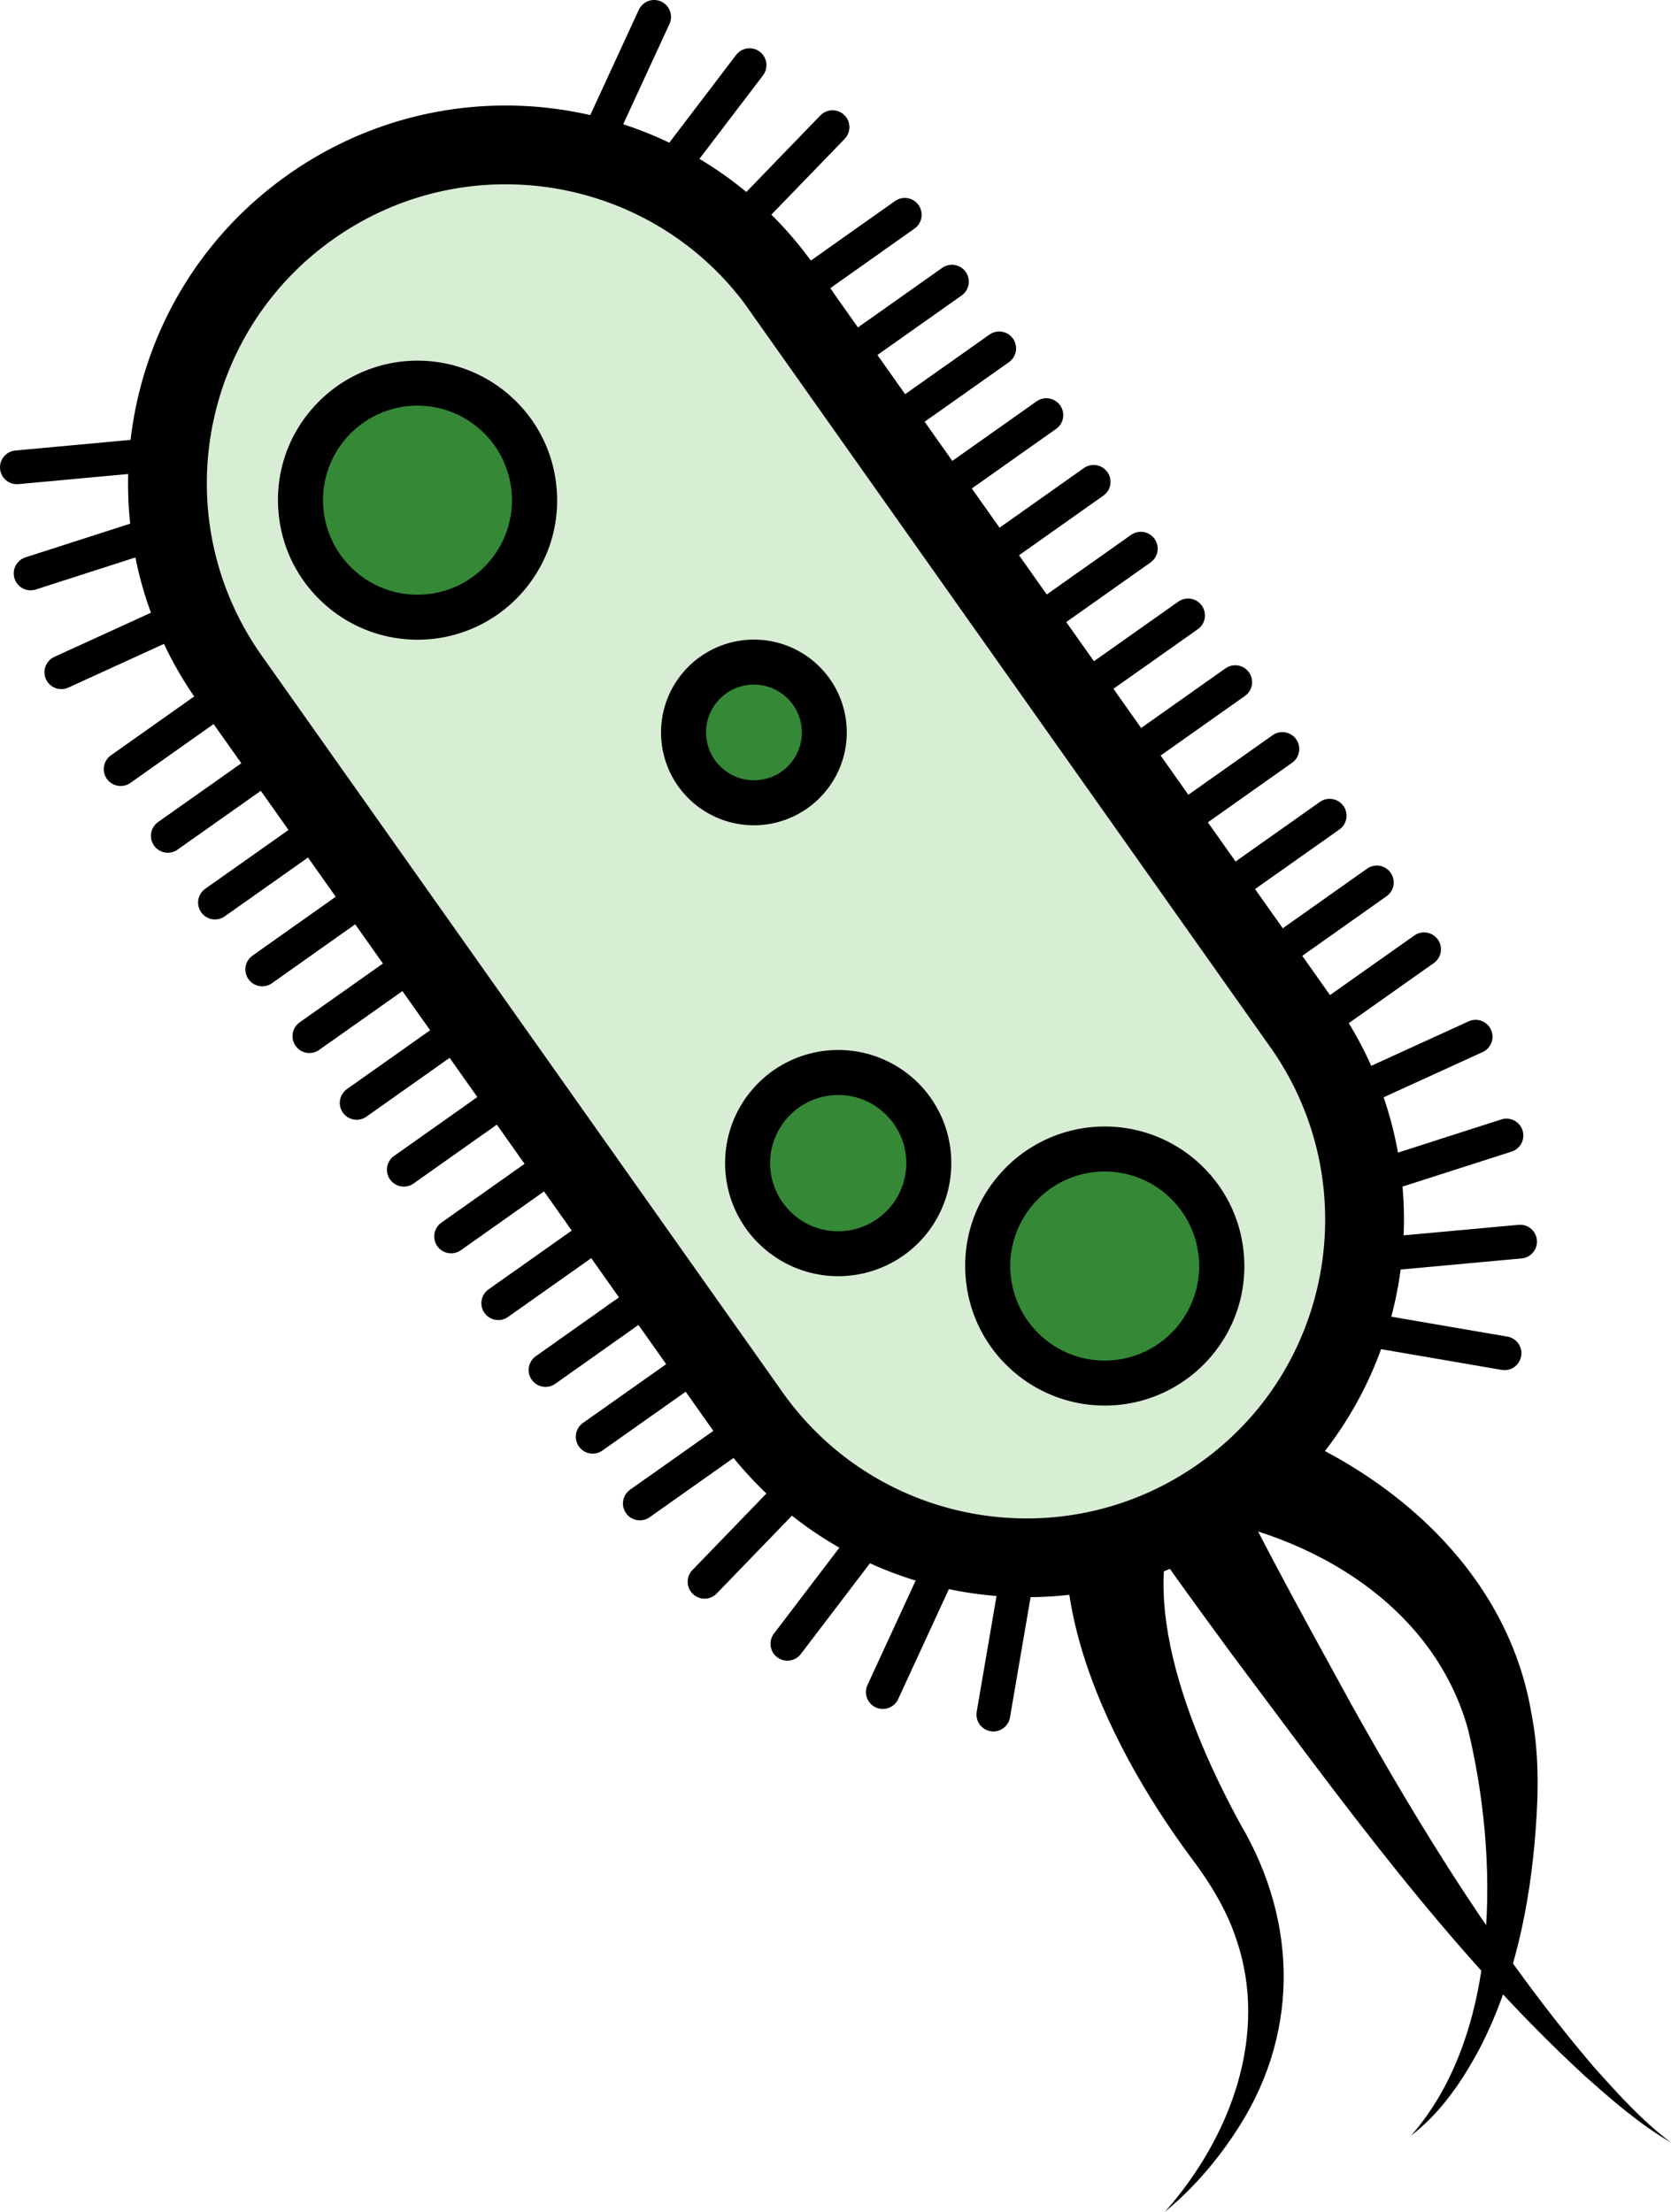 <svg id="Layer_2" xmlns="http://www.w3.org/2000/svg" viewBox="0 0 148.47 196.56"><defs><style>.cls-3{fill:#358835}</style></defs><g id="Microbial"><path d="M105.5 132.64c-5.15 8.11.13 21.09 4.72 29.48 5.22 8.88 5.2 19.04-.59 27.58-1.73 2.59-3.77 4.92-6.13 6.86 5.89-6.64 9.26-15.83 6.33-24.27-.86-2.63-2.41-5.11-4.08-7.31-7.49-10.14-15.68-26.44-7.96-38.72 4.36-4.96 11.76 1.14 7.71 6.37z"/><path d="M105.6 124.59c14.02 2.89 28.04 12.9 30.48 27.75.67 3.43.62 6.91.36 10.34-.5 6.67-1.89 13.41-4.98 19.38-1.56 2.93-3.49 5.74-6.09 7.73 8.05-9.16 7.78-24.9 5.06-36.13-3.22-11.54-14.91-17.93-26.15-19.16-7.53-.43-6.13-11.4 1.32-9.91z"/><path d="M106.8 125.88c3.95 8.72 8.66 17.17 13.26 25.57 6.27 11.23 13.14 22.36 21.49 32.16 2.15 2.41 4.32 4.84 6.92 6.79-2.83-1.64-5.3-3.82-7.74-5.99-12.05-11.12-21.65-24.56-31.45-37.63-3.94-5.39-7.88-10.74-11.44-16.44-3.38-6.26 5.94-10.96 8.95-4.47z"/><path d="M65.19 29.84l15.2-10.75m-11 16.68l15.19-10.74m-11 16.67l15.2-10.74m-11 16.67l15.19-10.74m-11 16.68l15.2-10.75m-11 16.68l15.19-10.74m-11 16.67l15.2-10.74M94.55 71.37l15.2-10.75m-11 16.68l15.19-10.74m-11 16.67l15.2-10.74m-11 16.68l15.19-10.75m-11 16.68l15.2-10.74m-12.34 15.5l16.92-7.73m2.74 8.78l-17.72 5.69m18.93 3.74l-18.53 1.7m17.15 8.22l-18.34-3.15m-39.81 10.08L62.6 140.57m7.36 5.51l11.28-14.81m-2.8 19.1l7.79-16.9m2.03 18.9l3.14-18.34M61.03 24.68L73.97 11.3M66.6 5.79l-11.27 14.8M58.12 1.5l-7.79 16.9M22.38 52L5.45 59.74m-2.73-8.78l17.71-5.7M1.5 41.53l18.53-1.71m-9.31 28.53l15.19-10.74m-11 16.67l15.2-10.74M19.1 80.21l15.2-10.74m-11 16.68L38.49 75.4m-11 16.68l15.2-10.74m-11 16.67l15.19-10.74m-11 16.68l15.2-10.75m-11 16.68l15.19-10.74m-11 16.67l15.2-10.74m-11 16.68L63.66 111m-11 16.68l15.2-10.74m-11.01 16.67l15.2-10.74" fill="none" stroke-linecap="round" stroke-width="3" stroke="#000" stroke-miterlimit="10"/><path d="M69.47 25.6l46.26 65.44c8.09 11.46 7.05 26.63-1.64 36.83a30.438 30.438 0 01-5.54 5.05c-13.56 9.59-32.31 6.36-41.89-7.19L20.4 60.29c-9.59-13.56-6.37-32.31 7.19-41.89 13.56-9.59 32.31-6.37 41.89 7.19z" fill="#d8eed4" stroke-width="7" stroke="#000" stroke-miterlimit="10"/><path class="cls-3" d="M37.09 54.84c-2.47 0-4.86-.88-6.74-2.48-4.36-3.72-4.89-10.29-1.17-14.66 1.98-2.32 4.86-3.65 7.92-3.65 2.47 0 4.86.88 6.74 2.48 2.11 1.8 3.4 4.32 3.62 7.08s-.65 5.46-2.45 7.57a10.386 10.386 0 01-7.92 3.65z"/><path d="M37.1 36.05c1.93 0 3.86.66 5.44 2.01a8.398 8.398 0 01.94 11.84 8.37 8.37 0 01-6.39 2.95c-1.93 0-3.86-.66-5.44-2.01A8.398 8.398 0 0130.71 39a8.37 8.37 0 016.39-2.95m0-4c-3.64 0-7.08 1.59-9.44 4.36a12.285 12.285 0 00-2.92 9.03c.26 3.3 1.8 6.3 4.32 8.45a12.39 12.39 0 008.04 2.96c3.64 0 7.08-1.59 9.44-4.36 2.15-2.52 3.19-5.73 2.92-9.03-.26-3.3-1.8-6.3-4.32-8.45a12.39 12.39 0 00-8.04-2.96z"/><path class="cls-3" d="M98.15 122.9c-2.47 0-4.86-.88-6.74-2.48-2.11-1.8-3.4-4.32-3.62-7.09-.22-2.77.65-5.46 2.45-7.57 1.98-2.32 4.86-3.65 7.92-3.65 2.47 0 4.86.88 6.74 2.48 2.11 1.8 3.4 4.32 3.62 7.09.22 2.77-.65 5.46-2.45 7.57a10.386 10.386 0 01-7.92 3.65z"/><path d="M98.16 104.11c1.93 0 3.86.66 5.44 2.01a8.398 8.398 0 01.94 11.84 8.37 8.37 0 01-6.39 2.95c-1.93 0-3.86-.66-5.44-2.01a8.398 8.398 0 01-.94-11.84 8.37 8.37 0 016.39-2.95m0-4c-3.64 0-7.08 1.59-9.44 4.36a12.285 12.285 0 00-2.92 9.03c.26 3.3 1.8 6.3 4.32 8.45a12.39 12.39 0 008.04 2.96c3.64 0 7.08-1.59 9.44-4.36 2.15-2.52 3.19-5.73 2.92-9.03-.26-3.3-1.8-6.3-4.32-8.45a12.39 12.39 0 00-8.04-2.96z"/><path class="cls-3" d="M74.47 111.41c-1.91 0-3.76-.68-5.22-1.92-3.38-2.88-3.78-7.97-.91-11.35a8.038 8.038 0 016.13-2.83c1.91 0 3.76.68 5.22 1.92a7.96 7.96 0 012.8 5.49c.17 2.14-.5 4.22-1.9 5.86a8.038 8.038 0 01-6.13 2.83z"/><path d="M74.48 97.31c1.39 0 2.78.47 3.92 1.45a6.051 6.051 0 01.68 8.53c-1.2 1.4-2.9 2.13-4.61 2.13-1.39 0-2.78-.47-3.92-1.45a6.051 6.051 0 01-.68-8.53c1.2-1.4 2.9-2.13 4.61-2.13m0-4c-2.95 0-5.74 1.29-7.65 3.53a10 10 0 00-2.37 7.32 9.973 9.973 0 003.5 6.85 10.052 10.052 0 0014.17-1.13c3.59-4.22 3.09-10.57-1.13-14.17-1.82-1.55-4.13-2.4-6.51-2.4z"/><path class="cls-3" d="M66.99 71.34a6.248 6.248 0 01-4.76-10.3c1.19-1.4 2.93-2.2 4.76-2.2 1.48 0 2.92.53 4.05 1.49 2.62 2.24 2.94 6.19.7 8.81a6.243 6.243 0 01-4.76 2.2z"/><path d="M66.99 60.84c.98 0 1.96.33 2.76 1.02 1.79 1.52 2 4.21.48 5.99-.84.99-2.04 1.49-3.24 1.49-.98 0-1.96-.33-2.76-1.02-1.79-1.52-2-4.21-.48-5.99.84-.99 2.04-1.49 3.24-1.49m0-4a8.25 8.25 0 00-6.28 2.9 8.225 8.225 0 00-1.95 6.01c.18 2.2 1.2 4.19 2.87 5.62a8.25 8.25 0 0011.63-.93 8.225 8.225 0 001.95-6.01c-.18-2.2-1.2-4.19-2.87-5.62a8.255 8.255 0 00-5.35-1.97z"/></g></svg>